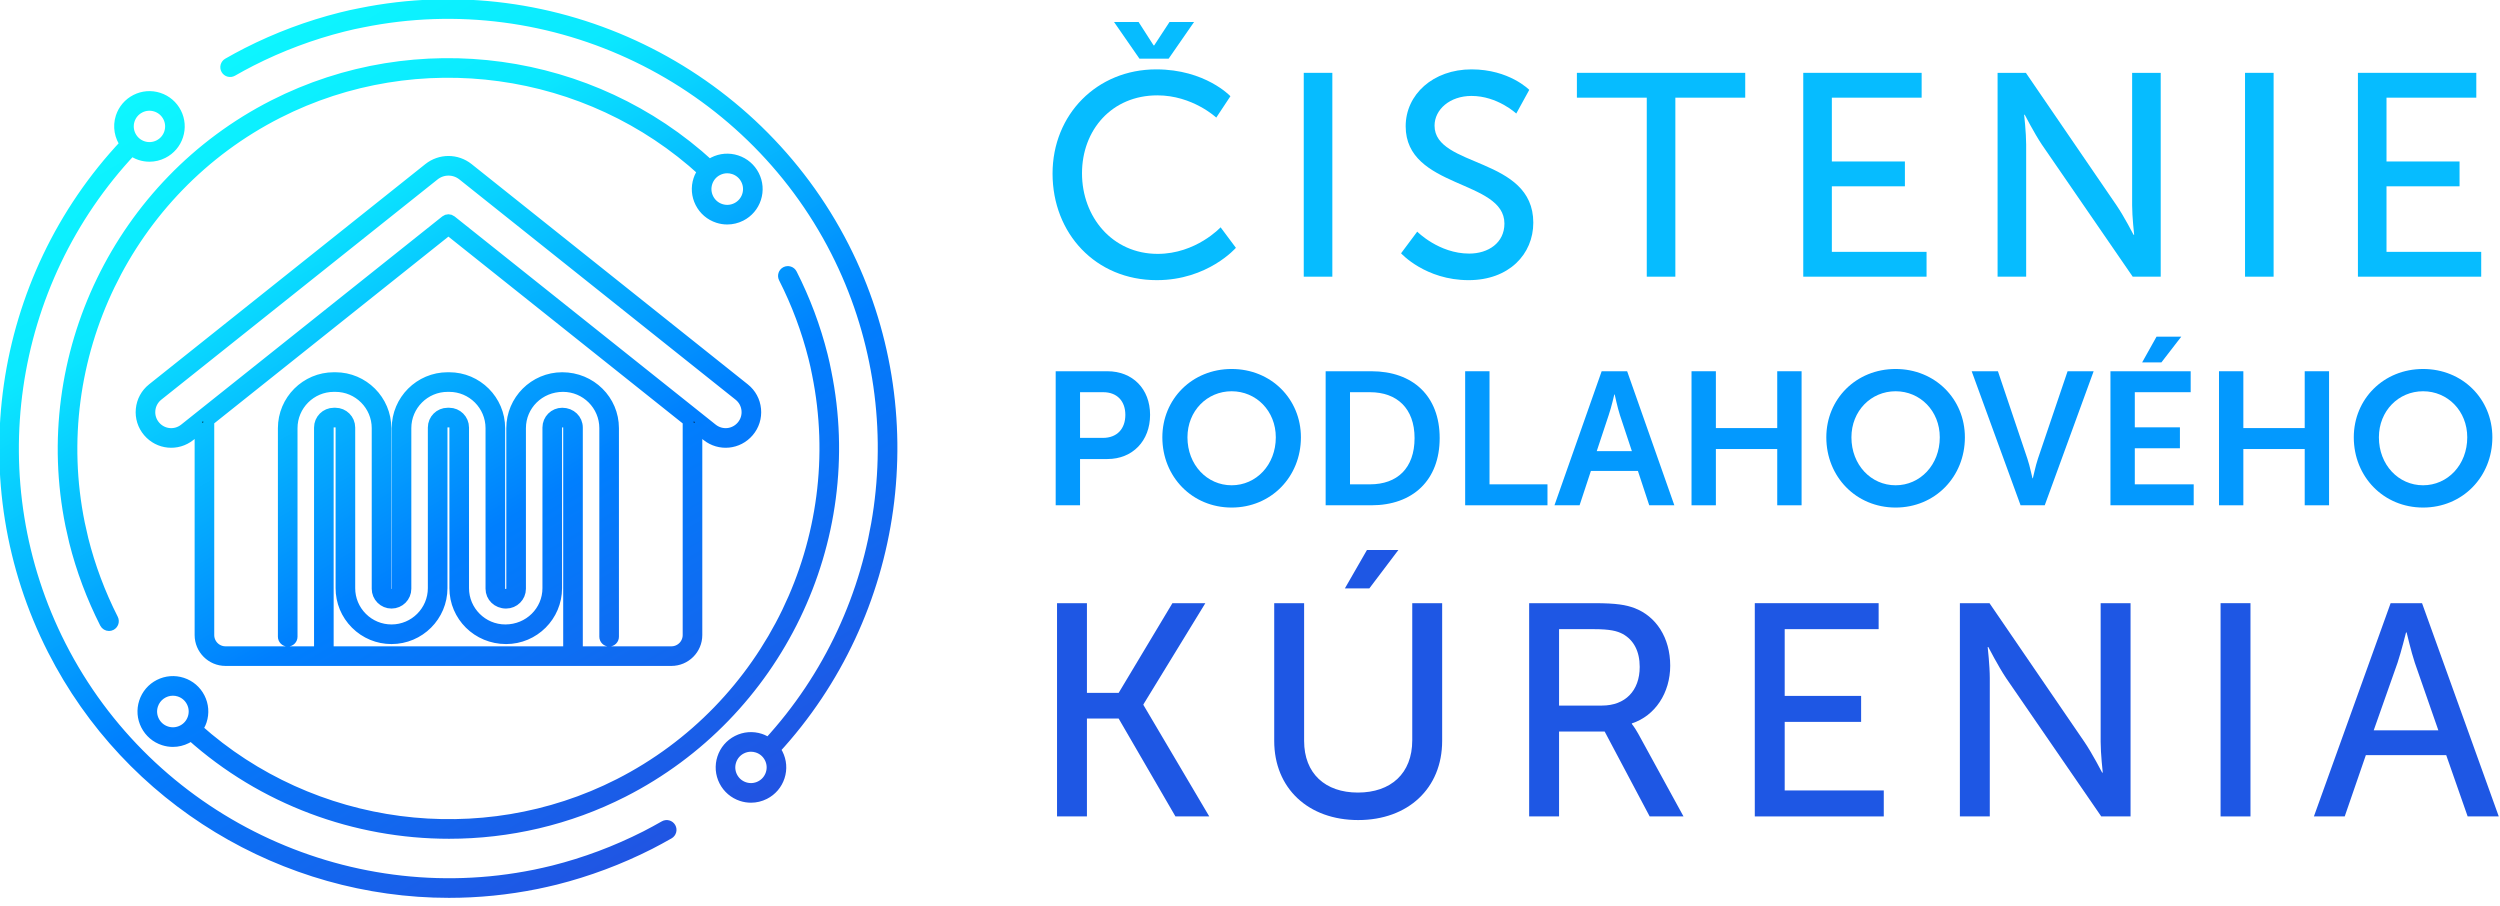 <?xml version="1.0" encoding="UTF-8" standalone="no"?>
<!DOCTYPE svg PUBLIC "-//W3C//DTD SVG 1.1//EN" "http://www.w3.org/Graphics/SVG/1.1/DTD/svg11.dtd">
<svg width="469px" height="170px" version="1.1" xmlns="http://www.w3.org/2000/svg" xmlns:xlink="http://www.w3.org/1999/xlink" xml:space="preserve" xmlns:serif="http://www.serif.com/" style="fill-rule:evenodd;clip-rule:evenodd;stroke-linejoin:round;stroke-miterlimit:2;">
    <g transform="matrix(1,0,0,1,-167.472,-259.994)">
        <g transform="matrix(1,0,0,1,190.209,51.356)">
            <g transform="matrix(54.167,0,0,54.167,172.122,260.544)">
                <path d="M0.048,-0.357C0.048,-0.15 0.197,0.012 0.409,0.012C0.586,0.012 0.683,-0.1 0.683,-0.1L0.63,-0.171C0.63,-0.171 0.545,-0.079 0.412,-0.079C0.255,-0.079 0.15,-0.207 0.15,-0.358C0.15,-0.508 0.253,-0.628 0.411,-0.628C0.533,-0.628 0.615,-0.551 0.615,-0.551L0.664,-0.625C0.664,-0.625 0.577,-0.718 0.407,-0.718C0.202,-0.718 0.048,-0.562 0.048,-0.357ZM0.349,-0.755L0.45,-0.755L0.538,-0.882L0.453,-0.882L0.4,-0.801L0.398,-0.801L0.346,-0.882L0.261,-0.882L0.349,-0.755Z" style="fill:rgb(6,188,255);fill-rule:nonzero;"/>
            </g>
            <g transform="matrix(54.167,0,0,54.167,216.647,260.544)">
                <rect x="0.096" y="-0.706" width="0.099" height="0.706" style="fill:rgb(6,188,255);fill-rule:nonzero;"/>
            </g>
            <g transform="matrix(54.167,0,0,54.167,237.826,260.544)">
                <path d="M0.042,-0.081C0.042,-0.081 0.126,0.012 0.276,0.012C0.416,0.012 0.5,-0.078 0.5,-0.187C0.5,-0.416 0.158,-0.377 0.158,-0.523C0.158,-0.579 0.211,-0.626 0.286,-0.626C0.376,-0.626 0.441,-0.565 0.441,-0.565L0.486,-0.647C0.486,-0.647 0.417,-0.718 0.286,-0.718C0.153,-0.718 0.058,-0.631 0.058,-0.521C0.058,-0.304 0.4,-0.337 0.4,-0.184C0.4,-0.117 0.344,-0.08 0.278,-0.08C0.173,-0.08 0.098,-0.156 0.098,-0.156L0.042,-0.081Z" style="fill:rgb(6,188,255);fill-rule:nonzero;"/>
            </g>
            <g transform="matrix(54.167,0,0,54.167,272.817,260.544)">
                <path d="M0.247,-0L0.346,-0L0.346,-0.62L0.588,-0.62L0.588,-0.706L0.005,-0.706L0.005,-0.62L0.247,-0.62L0.247,-0Z" style="fill:rgb(6,188,255);fill-rule:nonzero;"/>
            </g>
            <g transform="matrix(54.167,0,0,54.167,310.355,260.544)">
                <path d="M0.096,-0L0.523,-0L0.523,-0.086L0.195,-0.086L0.195,-0.313L0.448,-0.313L0.448,-0.399L0.195,-0.399L0.195,-0.62L0.506,-0.62L0.506,-0.706L0.096,-0.706L0.096,-0Z" style="fill:rgb(6,188,255);fill-rule:nonzero;"/>
            </g>
            <g transform="matrix(54.167,0,0,54.167,346.809,260.544)">
                <path d="M0.096,-0L0.195,-0L0.195,-0.458C0.195,-0.498 0.188,-0.561 0.188,-0.561L0.19,-0.561C0.19,-0.561 0.223,-0.497 0.249,-0.458L0.564,-0L0.661,-0L0.661,-0.706L0.562,-0.706L0.562,-0.247C0.562,-0.208 0.569,-0.145 0.569,-0.145L0.567,-0.145C0.567,-0.145 0.534,-0.209 0.508,-0.247L0.194,-0.706L0.096,-0.706L0.096,-0Z" style="fill:rgb(6,188,255);fill-rule:nonzero;"/>
            </g>
            <g transform="matrix(54.167,0,0,54.167,393.23,260.544)">
                <rect x="0.096" y="-0.706" width="0.099" height="0.706" style="fill:rgb(6,188,255);fill-rule:nonzero;"/>
            </g>
            <g transform="matrix(54.167,0,0,54.167,414.409,260.544)">
                <path d="M0.096,-0L0.523,-0L0.523,-0.086L0.195,-0.086L0.195,-0.313L0.448,-0.313L0.448,-0.399L0.195,-0.399L0.195,-0.62L0.506,-0.62L0.506,-0.706L0.096,-0.706L0.096,-0Z" style="fill:rgb(6,188,255);fill-rule:nonzero;"/>
            </g>
        </g>
        <g transform="matrix(1,0,0,1,188.209,150.847)">
            <g transform="matrix(56.667,0,0,56.667,172.122,262.309)">
                <path d="M0.096,-0L0.195,-0L0.195,-0.324L0.3,-0.324L0.488,-0L0.6,-0L0.382,-0.369L0.382,-0.371L0.587,-0.706L0.478,-0.706L0.3,-0.409L0.195,-0.409L0.195,-0.706L0.096,-0.706L0.096,-0Z" style="fill:rgb(30,87,228);fill-rule:nonzero;"/>
            </g>
            <g transform="matrix(56.667,0,0,56.667,213.432,262.309)">
                <path d="M0.086,-0.25C0.086,-0.093 0.199,0.012 0.364,0.012C0.529,0.012 0.642,-0.093 0.642,-0.25L0.642,-0.706L0.543,-0.706L0.543,-0.252C0.543,-0.142 0.472,-0.079 0.363,-0.079C0.255,-0.079 0.185,-0.142 0.185,-0.25L0.185,-0.706L0.086,-0.706L0.086,-0.25ZM0.32,-0.755L0.401,-0.755L0.497,-0.882L0.393,-0.882L0.32,-0.755Z" style="fill:rgb(30,87,228);fill-rule:nonzero;"/>
            </g>
            <g transform="matrix(56.667,0,0,56.667,260.692,262.309)">
                <path d="M0.096,-0L0.195,-0L0.195,-0.281L0.346,-0.281L0.495,-0L0.607,-0L0.457,-0.274C0.444,-0.297 0.436,-0.306 0.436,-0.306L0.436,-0.308C0.513,-0.333 0.563,-0.409 0.563,-0.499C0.563,-0.592 0.516,-0.663 0.444,-0.69C0.417,-0.7 0.386,-0.706 0.312,-0.706L0.096,-0.706L0.096,-0ZM0.195,-0.367L0.195,-0.62L0.309,-0.62C0.364,-0.62 0.387,-0.614 0.406,-0.604C0.442,-0.584 0.462,-0.547 0.462,-0.495C0.462,-0.416 0.414,-0.367 0.337,-0.367L0.195,-0.367Z" style="fill:rgb(30,87,228);fill-rule:nonzero;"/>
            </g>
            <g transform="matrix(56.667,0,0,56.667,303.022,262.309)">
                <path d="M0.096,-0L0.523,-0L0.523,-0.086L0.195,-0.086L0.195,-0.313L0.448,-0.313L0.448,-0.399L0.195,-0.399L0.195,-0.62L0.506,-0.62L0.506,-0.706L0.096,-0.706L0.096,-0Z" style="fill:rgb(30,87,228);fill-rule:nonzero;"/>
            </g>
            <g transform="matrix(56.667,0,0,56.667,341.498,262.309)">
                <path d="M0.096,-0L0.195,-0L0.195,-0.458C0.195,-0.498 0.188,-0.561 0.188,-0.561L0.19,-0.561C0.19,-0.561 0.223,-0.497 0.249,-0.458L0.564,-0L0.661,-0L0.661,-0.706L0.562,-0.706L0.562,-0.247C0.562,-0.208 0.569,-0.145 0.569,-0.145L0.567,-0.145C0.567,-0.145 0.534,-0.209 0.508,-0.247L0.194,-0.706L0.096,-0.706L0.096,-0Z" style="fill:rgb(30,87,228);fill-rule:nonzero;"/>
            </g>
            <g transform="matrix(56.667,0,0,56.667,390.402,262.309)">
                <rect x="0.096" y="-0.706" width="0.099" height="0.706" style="fill:rgb(30,87,228);fill-rule:nonzero;"/>
            </g>
            <g transform="matrix(56.667,0,0,56.667,412.898,262.309)">
                <path d="M0.517,-0L0.62,-0L0.366,-0.706L0.262,-0.706L0.008,-0L0.11,-0L0.18,-0.203L0.446,-0.203L0.517,-0ZM0.315,-0.609C0.315,-0.609 0.33,-0.545 0.342,-0.509L0.42,-0.285L0.206,-0.285L0.285,-0.509C0.297,-0.545 0.313,-0.609 0.313,-0.609L0.315,-0.609Z" style="fill:rgb(30,87,228);fill-rule:nonzero;"/>
            </g>
        </g>
        <g transform="matrix(1,0,0,1,190.209,107.338)">
            <g transform="matrix(35.417,0,0,35.417,172.122,247.448)">
                <path d="M0.09,-0L0.219,-0L0.219,-0.245L0.364,-0.245C0.497,-0.245 0.59,-0.341 0.59,-0.479C0.59,-0.617 0.497,-0.71 0.364,-0.71L0.09,-0.71L0.09,-0ZM0.219,-0.357L0.219,-0.599L0.342,-0.599C0.415,-0.599 0.459,-0.552 0.459,-0.479C0.459,-0.405 0.415,-0.357 0.34,-0.357L0.219,-0.357Z" style="fill:rgb(3,153,254);fill-rule:nonzero;"/>
            </g>
            <g transform="matrix(35.417,0,0,35.417,193.867,247.448)">
                <path d="M0.041,-0.36C0.041,-0.151 0.199,0.012 0.408,0.012C0.617,0.012 0.775,-0.151 0.775,-0.36C0.775,-0.563 0.617,-0.722 0.408,-0.722C0.199,-0.722 0.041,-0.563 0.041,-0.36ZM0.174,-0.36C0.174,-0.5 0.278,-0.604 0.408,-0.604C0.538,-0.604 0.642,-0.5 0.642,-0.36C0.642,-0.214 0.538,-0.106 0.408,-0.106C0.278,-0.106 0.174,-0.214 0.174,-0.36Z" style="fill:rgb(3,153,254);fill-rule:nonzero;"/>
            </g>
            <g transform="matrix(35.417,0,0,35.417,222.767,247.448)">
                <path d="M0.09,-0L0.332,-0C0.551,-0 0.694,-0.132 0.694,-0.356C0.694,-0.58 0.551,-0.71 0.332,-0.71L0.09,-0.71L0.09,-0ZM0.219,-0.111L0.219,-0.599L0.325,-0.599C0.467,-0.599 0.561,-0.514 0.561,-0.356C0.561,-0.196 0.469,-0.111 0.325,-0.111L0.219,-0.111Z" style="fill:rgb(3,153,254);fill-rule:nonzero;"/>
            </g>
            <g transform="matrix(35.417,0,0,35.417,248.94,247.448)">
                <path d="M0.09,-0L0.526,-0L0.526,-0.111L0.219,-0.111L0.219,-0.71L0.09,-0.71L0.09,-0Z" style="fill:rgb(3,153,254);fill-rule:nonzero;"/>
            </g>
            <g transform="matrix(35.417,0,0,35.417,268.845,247.448)">
                <path d="M0.503,-0L0.636,-0L0.386,-0.71L0.251,-0.71L0.001,-0L0.134,-0L0.194,-0.182L0.443,-0.182L0.503,-0ZM0.32,-0.587C0.32,-0.587 0.335,-0.517 0.348,-0.477L0.411,-0.287L0.225,-0.287L0.288,-0.477C0.302,-0.517 0.318,-0.587 0.318,-0.587L0.32,-0.587Z" style="fill:rgb(3,153,254);fill-rule:nonzero;"/>
            </g>
            <g transform="matrix(35.417,0,0,35.417,291.405,247.448)">
                <path d="M0.09,-0L0.219,-0L0.219,-0.298L0.544,-0.298L0.544,-0L0.673,-0L0.673,-0.71L0.544,-0.71L0.544,-0.409L0.219,-0.409L0.219,-0.71L0.09,-0.71L0.09,-0Z" style="fill:rgb(3,153,254);fill-rule:nonzero;"/>
            </g>
            <g transform="matrix(35.417,0,0,35.417,318.428,247.448)">
                <path d="M0.041,-0.36C0.041,-0.151 0.199,0.012 0.408,0.012C0.617,0.012 0.775,-0.151 0.775,-0.36C0.775,-0.563 0.617,-0.722 0.408,-0.722C0.199,-0.722 0.041,-0.563 0.041,-0.36ZM0.174,-0.36C0.174,-0.5 0.278,-0.604 0.408,-0.604C0.538,-0.604 0.642,-0.5 0.642,-0.36C0.642,-0.214 0.538,-0.106 0.408,-0.106C0.278,-0.106 0.174,-0.214 0.174,-0.36Z" style="fill:rgb(3,153,254);fill-rule:nonzero;"/>
            </g>
            <g transform="matrix(35.417,0,0,35.417,347.186,247.448)">
                <path d="M0.258,-0L0.386,-0L0.645,-0.71L0.507,-0.71L0.35,-0.247C0.336,-0.206 0.324,-0.143 0.323,-0.143L0.321,-0.143C0.32,-0.143 0.308,-0.206 0.294,-0.247L0.138,-0.71L-0.001,-0.71L0.258,-0Z" style="fill:rgb(3,153,254);fill-rule:nonzero;"/>
            </g>
            <g transform="matrix(35.417,0,0,35.417,369.995,247.448)">
                <path d="M0.09,-0L0.531,-0L0.531,-0.111L0.219,-0.111L0.219,-0.302L0.458,-0.302L0.458,-0.413L0.219,-0.413L0.219,-0.599L0.515,-0.599L0.515,-0.71L0.09,-0.71L0.09,-0ZM0.258,-0.757L0.36,-0.757L0.465,-0.893L0.334,-0.893L0.258,-0.757Z" style="fill:rgb(3,153,254);fill-rule:nonzero;"/>
            </g>
            <g transform="matrix(35.417,0,0,35.417,390.359,247.448)">
                <path d="M0.09,-0L0.219,-0L0.219,-0.298L0.544,-0.298L0.544,-0L0.673,-0L0.673,-0.71L0.544,-0.71L0.544,-0.409L0.219,-0.409L0.219,-0.71L0.09,-0.71L0.09,-0Z" style="fill:rgb(3,153,254);fill-rule:nonzero;"/>
            </g>
            <g transform="matrix(35.417,0,0,35.417,417.382,247.448)">
                <path d="M0.041,-0.36C0.041,-0.151 0.199,0.012 0.408,0.012C0.617,0.012 0.775,-0.151 0.775,-0.36C0.775,-0.563 0.617,-0.722 0.408,-0.722C0.199,-0.722 0.041,-0.563 0.041,-0.36ZM0.174,-0.36C0.174,-0.5 0.278,-0.604 0.408,-0.604C0.538,-0.604 0.642,-0.5 0.642,-0.36C0.642,-0.214 0.538,-0.106 0.408,-0.106C0.278,-0.106 0.174,-0.214 0.174,-0.36Z" style="fill:rgb(3,153,254);fill-rule:nonzero;"/>
            </g>
        </g>
        <g transform="matrix(0.111,0,0,0.111,112.828,204.282)">
            <path d="M1248.84,1140.41L1251.52,1140.41C1298.48,1140.41 1336.67,1178.61 1336.67,1225.57L1336.67,1496.98C1336.67,1502.31 1341.01,1506.64 1346.34,1506.64C1353.01,1506.64 1357.35,1502.31 1357.35,1496.98L1357.35,1225.57C1357.35,1178.61 1395.55,1140.41 1442.51,1140.41C1490.79,1140.41 1528.99,1178.61 1528.99,1225.57L1528.99,1578.02C1528.99,1582.01 1525.78,1585.23 1521.78,1585.23C1517.81,1585.23 1514.57,1582.01 1514.57,1578.02L1514.57,1225.57C1514.57,1186.57 1482.85,1154.83 1443.83,1154.83C1403.49,1154.83 1371.78,1186.57 1371.78,1225.57L1371.78,1496.98C1371.78,1510.26 1360.96,1521.07 1347.66,1521.07C1333.07,1521.07 1322.25,1510.26 1322.25,1496.98L1322.25,1225.57C1322.25,1186.57 1290.5,1154.83 1251.52,1154.83L1248.84,1154.83C1209.82,1154.83 1178.1,1186.57 1178.1,1225.57L1178.1,1496.98C1178.1,1510.26 1167.29,1521.07 1153.99,1521.07C1147.57,1521.07 1141.51,1518.56 1136.98,1514C1132.41,1509.45 1129.9,1503.41 1129.9,1496.98L1129.9,1225.57C1129.9,1186.57 1098.18,1154.83 1059.17,1154.83L1056.49,1154.83C1017.5,1154.83 985.757,1186.57 985.757,1225.57L985.757,1578.02C985.757,1582.01 982.545,1585.23 978.545,1585.23C974.573,1585.23 971.333,1582.01 971.333,1578.02L971.333,1225.57C971.333,1178.61 1009.53,1140.41 1056.49,1140.41L1059.17,1140.41C1106.13,1140.41 1144.33,1178.61 1144.33,1225.57L1144.33,1496.98C1144.33,1499.55 1145.34,1501.98 1147.17,1503.81C1149,1505.64 1151.43,1506.64 1153.99,1506.64C1159.34,1506.64 1163.68,1502.31 1163.68,1496.98L1163.68,1225.57C1163.68,1178.61 1201.88,1140.41 1248.84,1140.41ZM804.311,1226.89C788.874,1239.2 766.817,1237.06 753.999,1222.03C747.576,1214.47 744.562,1204.88 745.52,1195.01C746.478,1185.14 751.295,1176.29 759.042,1170.11L1225.97,797.851C1233.12,792.174 1241.68,789.336 1250.25,789.336C1258.81,789.336 1267.38,792.167 1274.5,797.843L1741.31,1170.11C1749.06,1176.29 1753.85,1185.13 1754.81,1195C1755.77,1204.87 1752.75,1214.47 1746.33,1222.03C1733.57,1237.05 1711.48,1239.22 1696.02,1226.89L1254.67,874.967C1252.05,872.868 1248.3,872.868 1245.68,874.967L804.311,1226.89ZM1655.45,1575.2C1655.45,1590.87 1642.69,1603.61 1627.03,1603.61L1467.92,1603.61L1467.92,1224.5C1467.92,1211.22 1457.13,1200.41 1442.51,1200.41C1429.21,1200.41 1418.43,1211.22 1418.43,1224.5L1418.43,1495.91C1418.43,1534.91 1386.68,1566.65 1346.34,1566.65C1307.32,1566.65 1275.6,1534.91 1275.6,1495.91L1275.6,1224.5C1275.6,1211.22 1264.78,1200.41 1251.52,1200.41L1248.84,1200.41C1235.54,1200.41 1224.75,1211.22 1224.75,1224.5L1224.75,1495.91C1224.75,1534.91 1193.01,1566.65 1153.99,1566.65C1135.12,1566.65 1117.34,1559.29 1103.99,1545.93C1090.61,1532.56 1083.25,1514.79 1083.25,1495.91L1083.25,1224.5C1083.25,1211.22 1072.46,1200.41 1059.17,1200.41L1056.49,1200.41C1043.22,1200.41 1032.41,1211.22 1032.41,1224.5L1032.41,1603.61L873.413,1603.61C857.751,1603.61 845.018,1590.87 845.018,1575.2L845.018,1212.88L1250.16,889.834L1655.45,1212.98L1655.45,1575.2ZM1093.79,1556.13C1109.88,1572.21 1131.26,1581.07 1153.99,1581.07C1200.95,1581.07 1239.18,1542.86 1239.18,1495.91L1239.18,1224.5C1239.18,1219.17 1243.52,1214.84 1248.84,1214.84L1251.52,1214.84C1256.84,1214.84 1261.18,1219.17 1261.18,1224.5L1261.18,1495.91C1261.18,1542.86 1299.38,1581.07 1347.66,1581.07C1394.62,1581.07 1432.85,1542.86 1432.85,1495.91L1432.85,1224.5C1432.85,1219.17 1437.19,1214.84 1443.83,1214.84C1449.16,1214.84 1453.5,1219.17 1453.5,1224.5L1453.5,1603.61L1046.83,1603.61L1046.83,1224.5C1046.83,1219.17 1051.17,1214.84 1056.49,1214.84L1059.17,1214.84C1064.49,1214.84 1068.83,1219.17 1068.83,1224.5L1068.83,1495.91C1068.83,1518.65 1077.7,1540.03 1093.79,1556.13ZM873.413,1618.03L1627.03,1618.03C1650.66,1618.03 1669.87,1598.82 1669.87,1575.2L1669.87,1224.48L1687.03,1238.17C1708.55,1255.34 1739.45,1252.37 1757.31,1231.36C1766.3,1220.81 1770.5,1207.4 1769.17,1193.6C1767.85,1179.81 1761.15,1167.47 1750.3,1158.83L1283.49,786.554C1263.91,770.99 1236.56,771.025 1217.01,786.561L750.055,1158.83C739.21,1167.47 732.505,1179.83 731.181,1193.62C729.829,1207.41 734.055,1220.81 743.013,1231.36C760.873,1252.37 791.747,1255.36 813.298,1238.17L830.594,1224.38L830.594,1575.2C830.594,1598.82 849.807,1618.03 873.413,1618.03ZM1755.65,832.62C1752.67,841.775 1746.3,849.219 1737.71,853.586C1729.14,857.945 1719.37,858.713 1710.21,855.727C1701.06,852.747 1693.62,846.381 1689.26,837.803C1684.89,829.218 1684.13,819.45 1687.11,810.295C1690.07,801.139 1696.44,793.695 1705.03,789.329C1710.16,786.716 1715.74,785.392 1721.34,785.392C1725.09,785.392 1728.86,785.991 1732.52,787.188L1732.55,787.188C1741.71,790.167 1749.15,796.534 1753.51,805.111C1757.88,813.696 1758.64,823.464 1755.65,832.62ZM1737,773.469C1724.16,769.293 1710.5,770.377 1698.49,776.469C1695.88,777.797 1693.48,779.413 1691.2,781.124C1491.87,597.806 1196.64,557.015 955.051,679.908C695.208,812.098 554.187,1103.82 612.133,1389.36C614.049,1398.52 616.133,1407.85 618.387,1417.06C630.303,1464.42 647.684,1510.84 670.051,1555.01C671.319,1557.51 673.883,1558.96 676.502,1558.96C677.601,1558.96 678.7,1558.71 679.742,1558.18C683.32,1556.38 684.728,1552.04 682.925,1548.48C661.037,1505.28 644.022,1459.88 632.388,1413.58C630.19,1404.58 628.134,1395.42 626.275,1386.46C569.624,1107.28 707.518,822.021 961.586,692.768C1197.71,572.664 1486.18,612.444 1681.06,791.41C1677.82,795.759 1675.11,800.523 1673.4,805.83C1669.2,818.647 1670.27,832.324 1676.38,844.339C1682.49,856.353 1692.92,865.269 1705.73,869.445C1710.89,871.122 1716.19,871.953 1721.43,871.953C1729.29,871.953 1737.06,870.1 1744.27,866.445C1756.27,860.332 1765.2,849.902 1769.37,837.085C1773.54,824.267 1772.47,810.591 1766.36,798.576C1760.24,786.561 1749.82,777.645 1737,773.469ZM800.846,1736.52C792.283,1740.88 782.479,1741.66 773.324,1738.66C764.197,1735.68 756.732,1729.32 752.365,1720.73C747.999,1712.15 747.238,1702.39 750.224,1693.23C755.182,1678.03 769.352,1668.34 784.536,1668.34C788.226,1668.34 791.973,1668.91 795.663,1670.12C804.818,1673.1 812.255,1679.47 816.622,1688.05C820.988,1696.63 821.749,1706.4 818.763,1715.56C815.805,1724.71 809.438,1732.16 800.846,1736.52ZM1538.74,1827.18C1305.74,1945.67 1019.7,1908.02 825.242,1733.82C828.256,1729.62 830.848,1725.08 832.482,1720.02C836.679,1707.2 835.609,1693.53 829.496,1681.51C823.383,1669.5 812.96,1660.57 800.142,1656.4L800.114,1656.4C787.325,1652.25 773.662,1653.31 761.605,1659.41C749.604,1665.52 740.674,1675.95 736.505,1688.77C732.336,1701.58 733.407,1715.26 739.519,1727.28C745.633,1739.29 756.055,1748.21 768.873,1752.38C774.028,1754.06 779.296,1754.89 784.564,1754.89C792.395,1754.89 800.198,1753.04 807.382,1749.37C810.227,1747.93 812.875,1746.2 815.354,1744.29C936.881,1853.31 1093.42,1910.16 1251.26,1910.16C1351.69,1910.16 1452.6,1887.18 1545.28,1840.04C1805.2,1707.73 1946.17,1416.04 1888.08,1130.79C1886.33,1121.41 1884.19,1112.13 1881.88,1102.76C1869.86,1055.02 1852.5,1008.66 1830.25,964.936C1828.44,961.365 1824.08,960.02 1820.56,961.774C1817.01,963.584 1815.6,967.922 1817.4,971.471C1839.15,1014.23 1856.14,1059.59 1867.88,1106.27C1870.14,1115.34 1872.22,1124.34 1873.94,1133.56C1930.76,1412.58 1792.89,1697.81 1538.74,1827.18ZM1795.57,1810C1792.61,1819.1 1786.27,1826.51 1777.74,1830.84C1769.23,1835.18 1759.48,1835.93 1750.41,1832.98C1741.29,1830.01 1733.88,1823.68 1729.54,1815.15C1725.2,1806.62 1724.44,1796.9 1727.43,1787.79C1730.38,1778.69 1736.69,1771.28 1745.23,1766.94C1750.36,1764.34 1755.88,1763.03 1761.46,1763.03C1765.2,1763.03 1768.95,1763.62 1772.61,1764.81C1781.71,1767.77 1789.12,1774.11 1793.46,1782.64C1797.8,1791.17 1798.56,1800.89 1795.57,1810ZM1801.4,1768.43C2013.05,1538.86 2060.26,1198.64 1918.48,919.941C1766.05,620.427 1429.92,458.046 1101.28,524.936C1091.48,526.767 1081.23,529.042 1069,532.105C1014.01,545.93 960.601,565.938 910.176,591.573C899.161,597.179 888.118,603.193 877.611,609.229C874.174,611.215 872.963,615.623 874.963,619.074C876.963,622.532 881.385,623.694 884.794,621.736C895.104,615.814 905.922,609.926 916.711,604.433C966.178,579.284 1018.58,559.656 1072.49,546.092C1084.44,543.106 1094.44,540.888 1104.04,539.092C1426.48,473.434 1756.13,632.737 1905.63,926.476C2044.62,1199.74 1998.4,1533.29 1790.98,1758.44C1786.75,1755.36 1782.16,1752.76 1777.06,1751.09C1764.3,1746.93 1750.69,1747.99 1738.69,1754.09C1726.72,1760.17 1717.85,1770.56 1713.71,1783.33C1709.54,1796.1 1710.61,1809.72 1716.69,1821.69C1722.78,1833.65 1733.17,1842.53 1745.93,1846.7C1751.06,1848.37 1756.33,1849.19 1761.54,1849.19C1769.37,1849.19 1777.12,1847.34 1784.3,1843.7C1796.27,1837.61 1805.15,1827.22 1809.29,1814.46C1813.46,1801.69 1812.39,1788.07 1806.3,1776.1C1804.92,1773.36 1803.23,1770.82 1801.4,1768.43ZM710.758,704.459C713.716,695.353 720.054,687.951 728.589,683.606C737.153,679.246 746.872,678.528 755.971,681.479C765.07,684.437 772.451,690.775 776.817,699.31C781.155,707.846 781.916,717.558 778.93,726.664C775.972,735.77 769.634,743.172 761.098,747.517C752.562,751.848 742.844,752.595 733.773,749.644C714.955,743.524 704.645,723.255 710.758,704.459ZM1615.51,1898.17C1604.94,1904.14 1594.38,1910 1583.56,1915.5C1533.64,1940.79 1481.19,1960.44 1427.64,1973.91C1417.27,1976.47 1406.68,1978.84 1396.31,1980.99C1073.7,2046.44 743.999,1887.09 594.639,1593.46C453.985,1316.96 502.41,981.063 714.673,755.496C719.011,758.785 723.829,761.585 729.294,763.363C734.421,765.032 739.689,765.856 744.9,765.856C752.731,765.856 760.478,764.018 767.634,760.37C779.606,754.285 788.508,743.897 792.649,731.129C796.818,718.361 795.748,704.74 789.663,692.768C783.578,680.796 773.183,671.915 760.422,667.76C747.689,663.605 734.055,664.654 722.054,670.753C710.081,676.838 701.208,687.225 697.039,699.994C691.855,715.98 695.236,732.664 704.476,745.281C487.789,975.274 438.322,1317.95 581.794,1599.99C711.208,1854.46 973.39,2010.01 1251.18,2010C1300.25,2009.99 1349.83,2005.14 1399.21,1995.12C1409.78,1992.92 1420.54,1990.51 1431.13,1987.91C1485.72,1974.17 1539.22,1954.14 1590.1,1928.36C1601.11,1922.76 1611.84,1916.81 1622.6,1910.73C1626.07,1908.78 1627.31,1904.38 1625.34,1900.91C1623.36,1897.42 1618.94,1896.21 1615.51,1898.17Z" style="stroke:url(#_Linear1);stroke-width:18.72px;"/>
        </g>
    </g>
    <defs>
        <linearGradient id="_Linear1" x1="0" y1="0" x2="1" y2="0" gradientUnits="userSpaceOnUse" gradientTransform="matrix(-773.537,-1339.81,1339.81,-773.537,1636.47,1929.14)"><stop offset="0" style="stop-color:rgb(33,84,226);stop-opacity:1"/><stop offset="0.4" style="stop-color:rgb(0,127,254);stop-opacity:1"/><stop offset="0.8" style="stop-color:rgb(11,232,255);stop-opacity:1"/><stop offset="1" style="stop-color:rgb(13,246,255);stop-opacity:1"/></linearGradient>
    </defs>
</svg>
